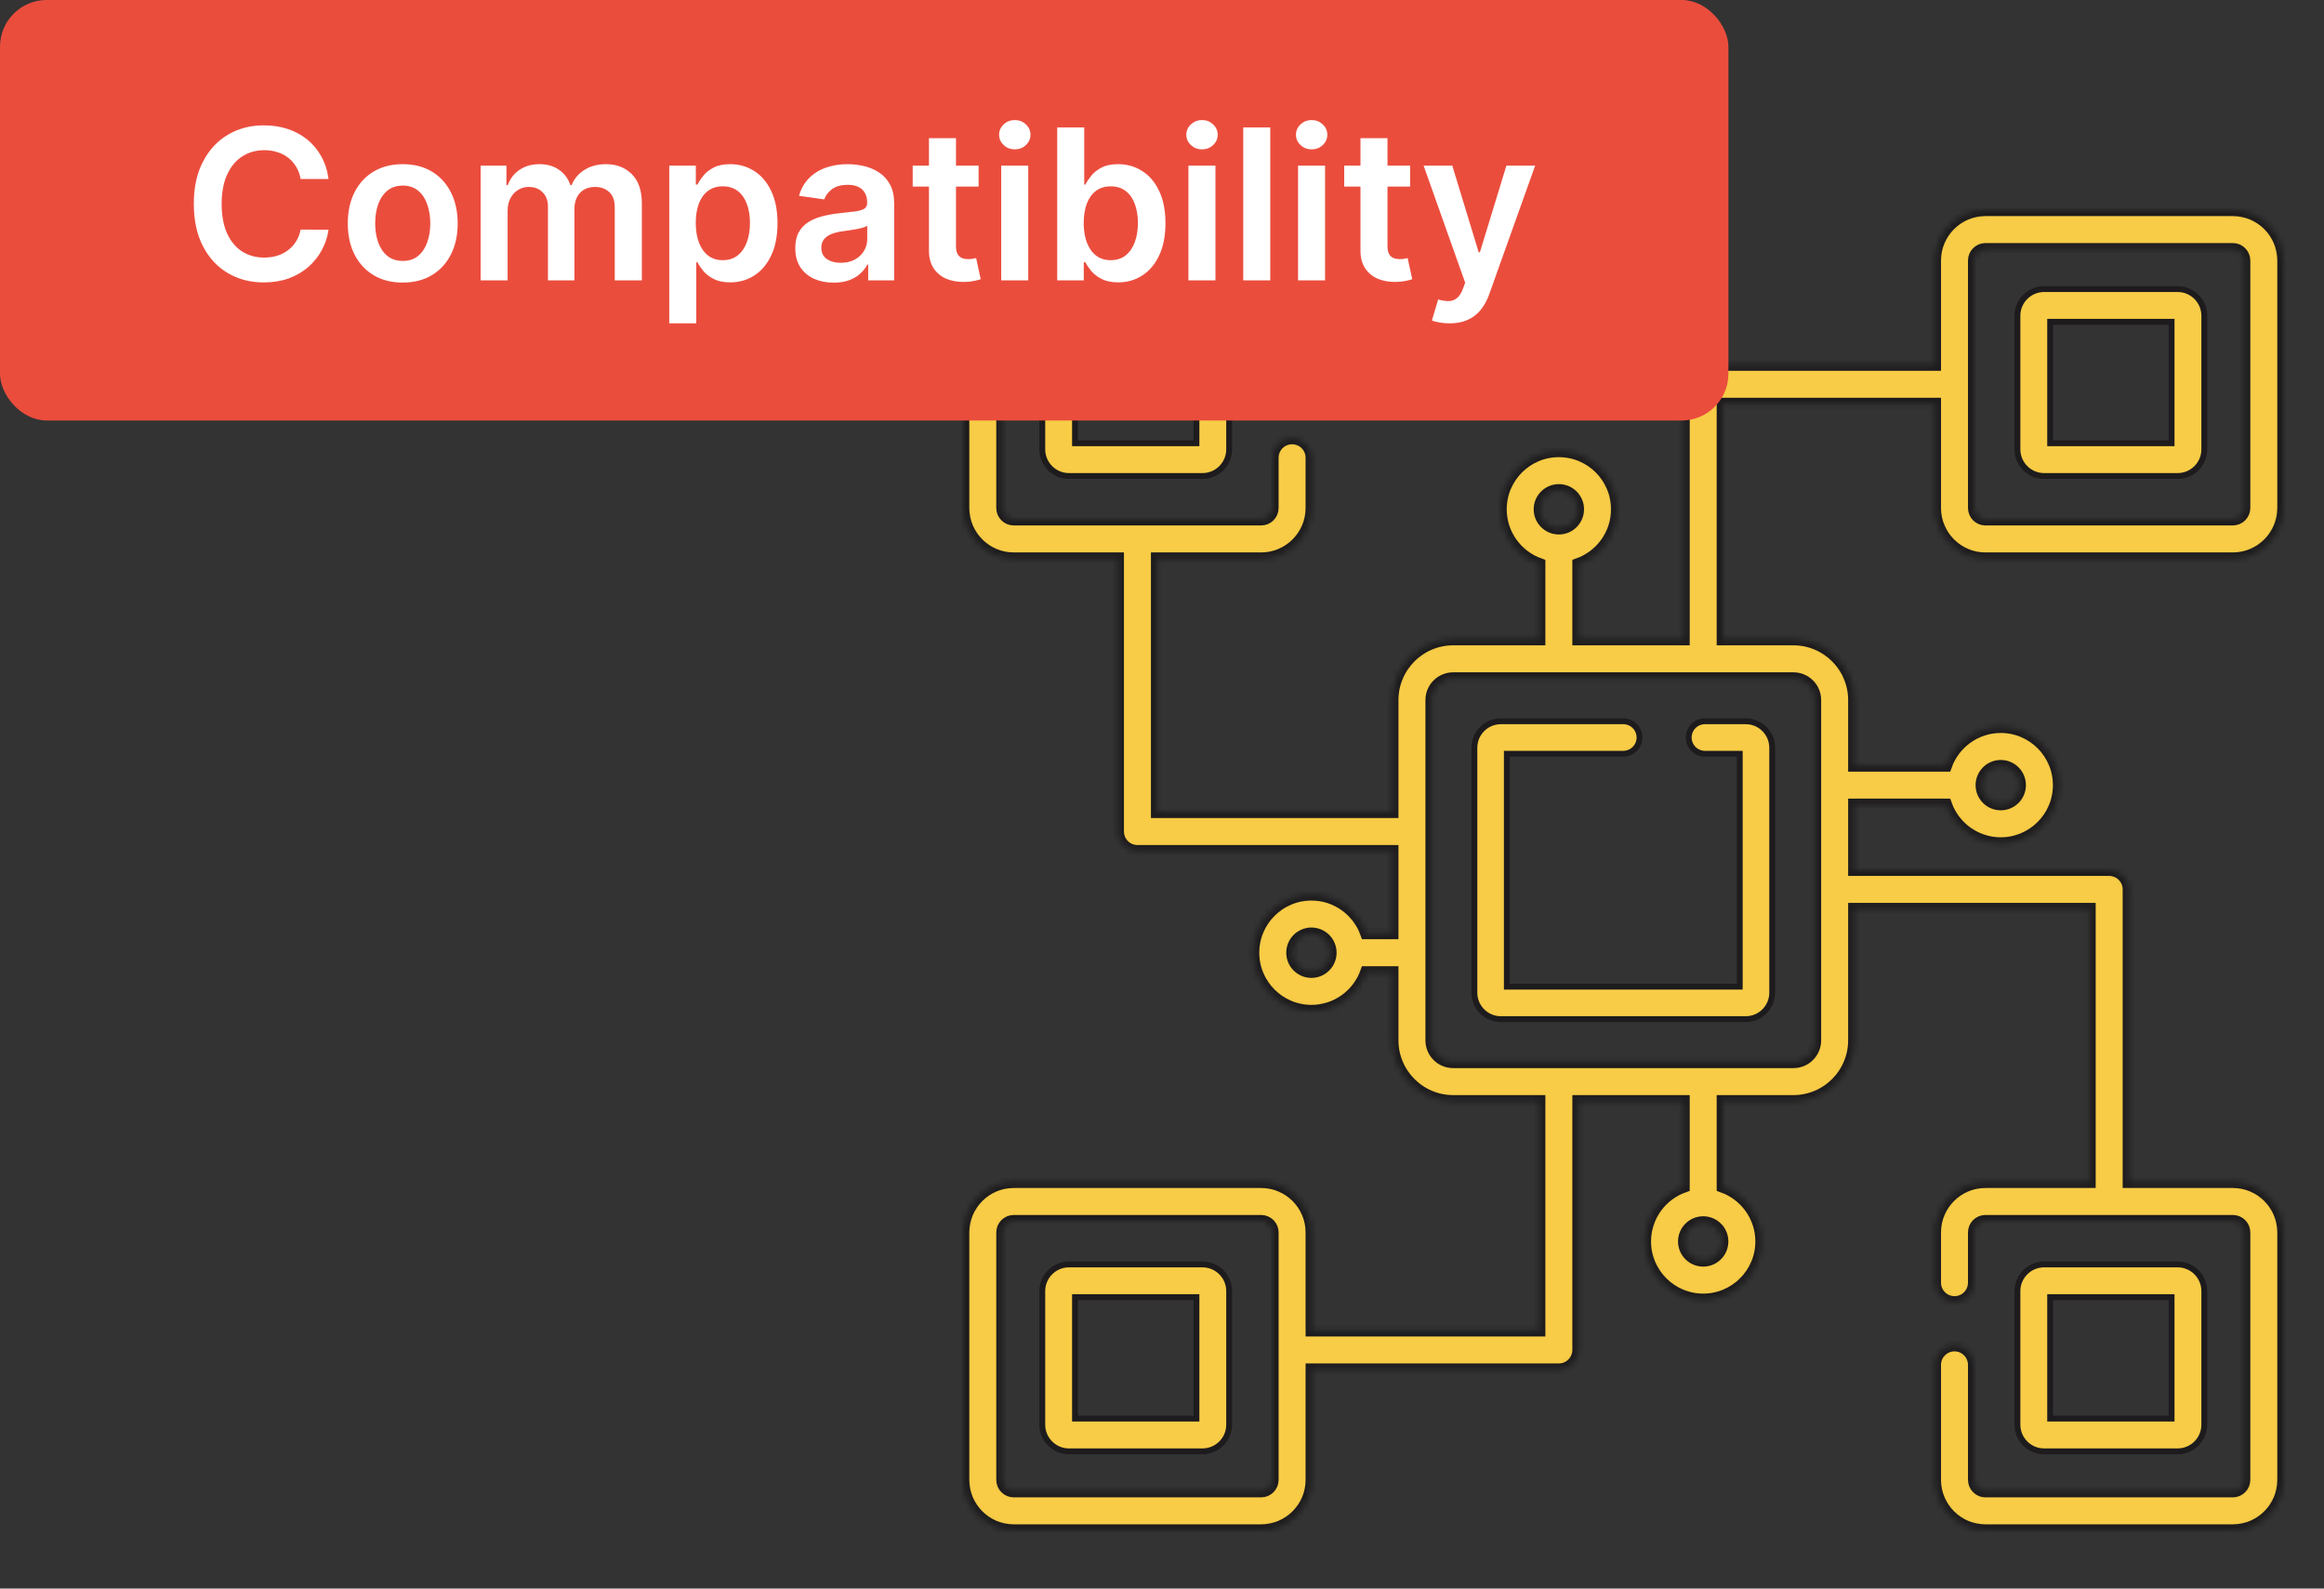 <svg xmlns="http://www.w3.org/2000/svg" width="398" height="272" viewBox="0 0 398 272" fill="none"><rect x="0" y="0" width="398" height="272" fill="#333333" stroke="none"/><path d="M297.945 129.555V129.055H297.445H291.983C290.45 129.055 289.206 127.811 289.206 126.277C289.206 124.744 290.45 123.5 291.983 123.5H298.975C301.469 123.5 303.5 125.531 303.5 128.025V169.975C303.5 172.469 301.469 174.5 298.975 174.5H257.025C254.531 174.5 252.5 172.469 252.5 169.975V128.025C252.5 125.531 254.531 123.5 257.025 123.5H278C279.533 123.5 280.777 124.744 280.777 126.277C280.777 127.811 279.533 129.055 278 129.055H258.555H258.055V129.555V168.445V168.945H258.555H297.445H297.945V168.445V129.555Z" fill="#F8CC46" stroke="#1D1B1D"></path><path d="M204.4 75.9H204.9V75.4V55.6V55.1H204.4H184.6H184.1V55.6V75.4V75.9H184.6H204.4ZM178.5 54.06C178.5 51.547 180.547 49.5 183.06 49.5H205.94C208.453 49.5 210.5 51.547 210.5 54.06V76.94C210.5 79.453 208.453 81.5 205.94 81.5H183.06C180.547 81.5 178.5 79.453 178.5 76.94V54.06Z" fill="#F8CC46" stroke="#1D1B1D"></path><path d="M204.4 242.9H204.9V242.4V222.6V222.1H204.4H184.6H184.1V222.6V242.4V242.9H184.6H204.4ZM183.06 216.5H205.94C208.453 216.5 210.5 218.547 210.5 221.06V243.94C210.5 246.453 208.453 248.5 205.94 248.5H183.06C180.547 248.5 178.5 246.453 178.5 243.94V221.06C178.5 218.547 180.547 216.5 183.06 216.5Z" fill="#F8CC46" stroke="#1D1B1D"></path><mask id="path-4-inside-1_1_662" fill="white"><path d="M340.018 95.59H382.393C387.139 95.59 391 91.729 391 86.982V44.607C391 39.861 387.139 36 382.393 36H340.018C335.271 36 331.41 39.861 331.41 44.607V62.484H291.684C289.856 62.484 288.373 63.967 288.373 65.795V109.494H270.275V96.566C274.129 95.198 276.896 91.519 276.896 87.203C276.896 81.727 272.441 77.272 266.965 77.272C261.489 77.272 257.033 81.727 257.033 87.203C257.033 91.519 259.801 95.198 263.654 96.566V109.494H248.864C243.146 109.494 238.494 114.146 238.494 119.864V139.068H198.105V95.59H215.982C220.729 95.59 224.59 91.729 224.59 86.982V78.375C224.59 76.547 223.107 75.064 221.279 75.064C219.452 75.064 217.969 76.547 217.969 78.375V86.982C217.969 88.077 217.077 88.969 215.982 88.969H173.607C172.513 88.969 171.621 88.077 171.621 86.982V44.607C171.621 43.513 172.513 42.621 173.607 42.621H215.982C217.077 42.621 217.969 43.513 217.969 44.607V64.25C217.969 66.078 219.452 67.561 221.279 67.561C223.107 67.561 224.59 66.078 224.59 64.25V44.607C224.59 39.861 220.729 36 215.982 36H173.607C168.861 36 165 39.861 165 44.607V86.982C165 91.729 168.861 95.59 173.607 95.59H191.484V142.379C191.484 144.207 192.967 145.689 194.795 145.689H238.494V159.814H233.952C232.585 155.961 228.906 153.193 224.59 153.193C219.114 153.193 214.658 157.649 214.658 163.125C214.658 168.601 219.114 173.057 224.59 173.057C228.906 173.057 232.585 170.289 233.952 166.436H238.494V178.136C238.494 183.854 243.146 188.506 248.864 188.506H263.654V227.829H224.59V211.018C224.59 206.271 220.729 202.41 215.982 202.41H173.607C168.861 202.41 165 206.271 165 211.018V253.393C165 258.139 168.861 262 173.607 262H215.982C220.729 262 224.59 258.139 224.59 253.393V234.45H266.965C268.793 234.45 270.275 232.967 270.275 231.139V188.506H288.373V203.2C284.519 204.567 281.752 208.247 281.752 212.562C281.752 218.039 286.207 222.494 291.684 222.494C297.16 222.494 301.615 218.039 301.615 212.562C301.615 208.247 298.848 204.567 294.994 203.2V188.506H307.136C312.854 188.506 317.506 183.854 317.506 178.136V155.599H357.9V202.41H340.018C335.271 202.41 331.41 206.271 331.41 211.018V219.625C331.41 221.453 332.893 222.936 334.721 222.936C336.548 222.936 338.031 221.453 338.031 219.625V211.018C338.031 209.923 338.923 209.031 340.018 209.031H382.393C383.487 209.031 384.379 209.923 384.379 211.018V253.393C384.379 254.487 383.487 255.379 382.393 255.379H340.018C338.923 255.379 338.031 254.487 338.031 253.393V233.695C338.031 231.867 336.548 230.384 334.721 230.384C332.893 230.384 331.41 231.867 331.41 233.695V253.393C331.41 258.139 335.271 262 340.018 262H382.393C387.139 262 391 258.139 391 253.393V211.018C391 206.271 387.139 202.41 382.393 202.41H364.521V152.288C364.521 150.46 363.038 148.978 361.21 148.978H317.506V137.744H333.281C334.648 141.598 338.328 144.365 342.644 144.365C348.12 144.365 352.575 139.91 352.575 134.434C352.575 128.957 348.12 124.502 342.644 124.502C338.328 124.502 334.648 127.269 333.281 131.123H317.506V119.864C317.506 114.146 312.854 109.494 307.136 109.494H294.994V69.106H331.41V86.982C331.41 91.729 335.271 95.59 340.018 95.59ZM266.965 83.893C268.791 83.893 270.275 85.377 270.275 87.203C270.275 89.029 268.791 90.514 266.965 90.514C265.139 90.514 263.654 89.029 263.654 87.203C263.654 85.377 265.139 83.893 266.965 83.893ZM224.59 166.436C222.764 166.436 221.279 164.951 221.279 163.125C221.279 161.299 222.764 159.814 224.59 159.814C226.416 159.814 227.9 161.299 227.9 163.125C227.9 164.951 226.416 166.436 224.59 166.436ZM217.969 253.393C217.969 254.487 217.077 255.379 215.982 255.379H173.607C172.513 255.379 171.621 254.487 171.621 253.393V211.018C171.621 209.923 172.513 209.031 173.607 209.031H215.982C217.077 209.031 217.969 209.923 217.969 211.018V253.393ZM291.684 215.873C289.858 215.873 288.373 214.388 288.373 212.562C288.373 210.737 289.858 209.252 291.684 209.252C293.51 209.252 294.994 210.737 294.994 212.562C294.994 214.388 293.51 215.873 291.684 215.873ZM342.644 131.123C344.47 131.123 345.954 132.608 345.954 134.434C345.954 136.26 344.47 137.744 342.644 137.744C340.818 137.744 339.333 136.26 339.333 134.434C339.333 132.608 340.818 131.123 342.644 131.123ZM310.885 119.864V178.136C310.885 180.204 309.204 181.885 307.136 181.885H248.864C246.796 181.885 245.115 180.204 245.115 178.136V119.864C245.115 117.796 246.796 116.115 248.864 116.115H307.136C309.204 116.115 310.885 117.796 310.885 119.864ZM340.018 42.621H382.393C383.487 42.621 384.379 43.513 384.379 44.607V86.982C384.379 88.077 383.487 88.969 382.393 88.969H340.018C338.923 88.969 338.031 88.077 338.031 86.982V65.881C338.033 65.852 338.036 65.824 338.036 65.795C338.036 65.766 338.033 65.738 338.031 65.709V44.607C338.031 43.513 338.923 42.621 340.018 42.621Z"></path></mask><path d="M340.018 95.59H382.393C387.139 95.59 391 91.729 391 86.982V44.607C391 39.861 387.139 36 382.393 36H340.018C335.271 36 331.41 39.861 331.41 44.607V62.484H291.684C289.856 62.484 288.373 63.967 288.373 65.795V109.494H270.275V96.566C274.129 95.198 276.896 91.519 276.896 87.203C276.896 81.727 272.441 77.272 266.965 77.272C261.489 77.272 257.033 81.727 257.033 87.203C257.033 91.519 259.801 95.198 263.654 96.566V109.494H248.864C243.146 109.494 238.494 114.146 238.494 119.864V139.068H198.105V95.59H215.982C220.729 95.59 224.59 91.729 224.59 86.982V78.375C224.59 76.547 223.107 75.064 221.279 75.064C219.452 75.064 217.969 76.547 217.969 78.375V86.982C217.969 88.077 217.077 88.969 215.982 88.969H173.607C172.513 88.969 171.621 88.077 171.621 86.982V44.607C171.621 43.513 172.513 42.621 173.607 42.621H215.982C217.077 42.621 217.969 43.513 217.969 44.607V64.25C217.969 66.078 219.452 67.561 221.279 67.561C223.107 67.561 224.59 66.078 224.59 64.25V44.607C224.59 39.861 220.729 36 215.982 36H173.607C168.861 36 165 39.861 165 44.607V86.982C165 91.729 168.861 95.59 173.607 95.59H191.484V142.379C191.484 144.207 192.967 145.689 194.795 145.689H238.494V159.814H233.952C232.585 155.961 228.906 153.193 224.59 153.193C219.114 153.193 214.658 157.649 214.658 163.125C214.658 168.601 219.114 173.057 224.59 173.057C228.906 173.057 232.585 170.289 233.952 166.436H238.494V178.136C238.494 183.854 243.146 188.506 248.864 188.506H263.654V227.829H224.59V211.018C224.59 206.271 220.729 202.41 215.982 202.41H173.607C168.861 202.41 165 206.271 165 211.018V253.393C165 258.139 168.861 262 173.607 262H215.982C220.729 262 224.59 258.139 224.59 253.393V234.45H266.965C268.793 234.45 270.275 232.967 270.275 231.139V188.506H288.373V203.2C284.519 204.567 281.752 208.247 281.752 212.562C281.752 218.039 286.207 222.494 291.684 222.494C297.16 222.494 301.615 218.039 301.615 212.562C301.615 208.247 298.848 204.567 294.994 203.2V188.506H307.136C312.854 188.506 317.506 183.854 317.506 178.136V155.599H357.9V202.41H340.018C335.271 202.41 331.41 206.271 331.41 211.018V219.625C331.41 221.453 332.893 222.936 334.721 222.936C336.548 222.936 338.031 221.453 338.031 219.625V211.018C338.031 209.923 338.923 209.031 340.018 209.031H382.393C383.487 209.031 384.379 209.923 384.379 211.018V253.393C384.379 254.487 383.487 255.379 382.393 255.379H340.018C338.923 255.379 338.031 254.487 338.031 253.393V233.695C338.031 231.867 336.548 230.384 334.721 230.384C332.893 230.384 331.41 231.867 331.41 233.695V253.393C331.41 258.139 335.271 262 340.018 262H382.393C387.139 262 391 258.139 391 253.393V211.018C391 206.271 387.139 202.41 382.393 202.41H364.521V152.288C364.521 150.46 363.038 148.978 361.21 148.978H317.506V137.744H333.281C334.648 141.598 338.328 144.365 342.644 144.365C348.12 144.365 352.575 139.91 352.575 134.434C352.575 128.957 348.12 124.502 342.644 124.502C338.328 124.502 334.648 127.269 333.281 131.123H317.506V119.864C317.506 114.146 312.854 109.494 307.136 109.494H294.994V69.106H331.41V86.982C331.41 91.729 335.271 95.59 340.018 95.59ZM266.965 83.893C268.791 83.893 270.275 85.377 270.275 87.203C270.275 89.029 268.791 90.514 266.965 90.514C265.139 90.514 263.654 89.029 263.654 87.203C263.654 85.377 265.139 83.893 266.965 83.893ZM224.59 166.436C222.764 166.436 221.279 164.951 221.279 163.125C221.279 161.299 222.764 159.814 224.59 159.814C226.416 159.814 227.9 161.299 227.9 163.125C227.9 164.951 226.416 166.436 224.59 166.436ZM217.969 253.393C217.969 254.487 217.077 255.379 215.982 255.379H173.607C172.513 255.379 171.621 254.487 171.621 253.393V211.018C171.621 209.923 172.513 209.031 173.607 209.031H215.982C217.077 209.031 217.969 209.923 217.969 211.018V253.393ZM291.684 215.873C289.858 215.873 288.373 214.388 288.373 212.562C288.373 210.737 289.858 209.252 291.684 209.252C293.51 209.252 294.994 210.737 294.994 212.562C294.994 214.388 293.51 215.873 291.684 215.873ZM342.644 131.123C344.47 131.123 345.954 132.608 345.954 134.434C345.954 136.26 344.47 137.744 342.644 137.744C340.818 137.744 339.333 136.26 339.333 134.434C339.333 132.608 340.818 131.123 342.644 131.123ZM310.885 119.864V178.136C310.885 180.204 309.204 181.885 307.136 181.885H248.864C246.796 181.885 245.115 180.204 245.115 178.136V119.864C245.115 117.796 246.796 116.115 248.864 116.115H307.136C309.204 116.115 310.885 117.796 310.885 119.864ZM340.018 42.621H382.393C383.487 42.621 384.379 43.513 384.379 44.607V86.982C384.379 88.077 383.487 88.969 382.393 88.969H340.018C338.923 88.969 338.031 88.077 338.031 86.982V65.881C338.033 65.852 338.036 65.824 338.036 65.795C338.036 65.766 338.033 65.738 338.031 65.709V44.607C338.031 43.513 338.923 42.621 340.018 42.621Z" fill="#F8CC46" stroke="#1D1B1D" stroke-width="2" mask="url(#path-4-inside-1_1_662)"></path><path d="M351.6 55.1H351.1V55.6V75.4V75.9H351.6H371.4H371.9V75.4V55.6V55.1H371.4H351.6ZM372.94 81.5H350.06C347.547 81.5 345.5 79.453 345.5 76.94V54.06C345.5 51.547 347.547 49.5 350.06 49.5H372.94C375.453 49.5 377.5 51.547 377.5 54.06V76.94C377.5 79.453 375.453 81.5 372.94 81.5Z" fill="#F8CC46" stroke="#1D1B1D"></path><path d="M351.6 222.1H351.1V222.6V242.4V242.9H351.6H371.4H371.9V242.4V222.6V222.1H371.4H351.6ZM377.5 243.94C377.5 246.453 375.453 248.5 372.94 248.5H350.06C347.547 248.5 345.5 246.453 345.5 243.94V221.06C345.5 218.547 347.547 216.5 350.06 216.5H372.94C375.453 216.5 377.5 218.547 377.5 221.06V243.94Z" fill="#F8CC46" stroke="#1D1B1D"></path><rect width="296" height="72" rx="8" fill="#EB4D3D"></rect><path d="M56.266 30.652H51.485C51.349 29.868 51.097 29.173 50.731 28.568C50.364 27.954 49.908 27.435 49.363 27.009C48.818 26.582 48.195 26.263 47.496 26.05C46.806 25.828 46.06 25.717 45.259 25.717C43.836 25.717 42.575 26.075 41.475 26.791C40.376 27.499 39.515 28.538 38.893 29.91C38.271 31.274 37.959 32.94 37.959 34.909C37.959 36.912 38.271 38.599 38.893 39.972C39.523 41.335 40.384 42.367 41.475 43.065C42.575 43.756 43.832 44.101 45.246 44.101C46.031 44.101 46.764 43.999 47.445 43.794C48.136 43.581 48.754 43.27 49.299 42.861C49.853 42.452 50.318 41.949 50.693 41.352C51.076 40.756 51.34 40.074 51.485 39.307L56.266 39.332C56.087 40.577 55.7 41.744 55.103 42.835C54.515 43.926 53.744 44.889 52.789 45.724C51.834 46.551 50.718 47.199 49.44 47.668C48.161 48.128 46.742 48.358 45.182 48.358C42.881 48.358 40.827 47.825 39.021 46.76C37.214 45.695 35.791 44.156 34.751 42.145C33.711 40.133 33.191 37.722 33.191 34.909C33.191 32.088 33.715 29.676 34.764 27.673C35.812 25.662 37.239 24.124 39.046 23.058C40.853 21.993 42.898 21.46 45.182 21.46C46.64 21.46 47.995 21.665 49.248 22.074C50.501 22.483 51.617 23.084 52.597 23.876C53.577 24.66 54.383 25.624 55.014 26.766C55.653 27.899 56.07 29.195 56.266 30.652ZM68.971 48.383C67.053 48.383 65.391 47.962 63.985 47.118C62.578 46.274 61.488 45.094 60.712 43.577C59.945 42.06 59.561 40.287 59.561 38.258C59.561 36.23 59.945 34.453 60.712 32.928C61.488 31.402 62.578 30.217 63.985 29.374C65.391 28.53 67.053 28.108 68.971 28.108C70.888 28.108 72.55 28.53 73.956 29.374C75.363 30.217 76.449 31.402 77.216 32.928C77.992 34.453 78.38 36.23 78.38 38.258C78.38 40.287 77.992 42.06 77.216 43.577C76.449 45.094 75.363 46.274 73.956 47.118C72.55 47.962 70.888 48.383 68.971 48.383ZM68.996 44.676C70.036 44.676 70.905 44.391 71.604 43.82C72.303 43.24 72.823 42.465 73.164 41.493C73.513 40.521 73.688 39.439 73.688 38.246C73.688 37.044 73.513 35.957 73.164 34.986C72.823 34.006 72.303 33.226 71.604 32.646C70.905 32.067 70.036 31.777 68.996 31.777C67.931 31.777 67.044 32.067 66.337 32.646C65.638 33.226 65.114 34.006 64.765 34.986C64.424 35.957 64.253 37.044 64.253 38.246C64.253 39.439 64.424 40.521 64.765 41.493C65.114 42.465 65.638 43.24 66.337 43.82C67.044 44.391 67.931 44.676 68.996 44.676ZM82.308 48V28.364H86.731V31.7H86.961C87.37 30.575 88.048 29.697 88.994 29.067C89.94 28.428 91.069 28.108 92.381 28.108C93.711 28.108 94.832 28.432 95.744 29.079C96.664 29.719 97.312 30.592 97.687 31.7H97.891C98.326 30.609 99.059 29.74 100.09 29.092C101.13 28.436 102.362 28.108 103.785 28.108C105.592 28.108 107.066 28.679 108.208 29.821C109.35 30.963 109.921 32.629 109.921 34.82V48H105.281V35.535C105.281 34.317 104.957 33.426 104.309 32.864C103.661 32.293 102.869 32.007 101.931 32.007C100.815 32.007 99.941 32.356 99.31 33.055C98.688 33.746 98.377 34.645 98.377 35.753V48H93.839V35.344C93.839 34.33 93.532 33.52 92.918 32.915C92.313 32.31 91.521 32.007 90.54 32.007C89.876 32.007 89.271 32.178 88.725 32.519C88.18 32.851 87.745 33.324 87.421 33.938C87.097 34.543 86.935 35.25 86.935 36.06V48H82.308ZM114.616 55.364V28.364H119.167V31.611H119.436C119.674 31.134 120.011 30.626 120.446 30.09C120.88 29.544 121.468 29.079 122.21 28.696C122.951 28.304 123.897 28.108 125.048 28.108C126.565 28.108 127.933 28.496 129.152 29.271C130.379 30.038 131.35 31.176 132.066 32.685C132.791 34.185 133.153 36.026 133.153 38.207C133.153 40.364 132.799 42.196 132.092 43.705C131.385 45.213 130.422 46.364 129.203 47.156C127.984 47.949 126.603 48.345 125.061 48.345C123.936 48.345 123.002 48.158 122.261 47.783C121.52 47.408 120.923 46.956 120.471 46.428C120.028 45.891 119.683 45.383 119.436 44.906H119.244V55.364H114.616ZM119.154 38.182C119.154 39.452 119.333 40.564 119.691 41.519C120.058 42.473 120.582 43.219 121.264 43.756C121.954 44.284 122.789 44.548 123.77 44.548C124.792 44.548 125.649 44.276 126.339 43.73C127.029 43.176 127.549 42.422 127.899 41.467C128.257 40.504 128.436 39.409 128.436 38.182C128.436 36.963 128.261 35.881 127.912 34.935C127.562 33.989 127.042 33.247 126.352 32.71C125.662 32.173 124.801 31.905 123.77 31.905C122.781 31.905 121.941 32.165 121.251 32.685C120.561 33.205 120.037 33.933 119.679 34.871C119.329 35.808 119.154 36.912 119.154 38.182ZM142.767 48.396C141.522 48.396 140.402 48.175 139.404 47.731C138.416 47.28 137.632 46.615 137.052 45.737C136.481 44.859 136.196 43.777 136.196 42.49C136.196 41.382 136.4 40.466 136.809 39.742C137.218 39.017 137.777 38.438 138.484 38.003C139.191 37.568 139.988 37.24 140.875 37.019C141.77 36.788 142.694 36.622 143.649 36.52C144.799 36.401 145.733 36.294 146.449 36.2C147.164 36.098 147.684 35.945 148.008 35.74C148.341 35.527 148.507 35.199 148.507 34.756V34.679C148.507 33.716 148.221 32.97 147.65 32.442C147.079 31.913 146.257 31.649 145.183 31.649C144.049 31.649 143.15 31.896 142.485 32.391C141.829 32.885 141.386 33.469 141.156 34.142L136.835 33.528C137.176 32.335 137.738 31.338 138.522 30.537C139.306 29.727 140.265 29.122 141.399 28.722C142.532 28.312 143.785 28.108 145.157 28.108C146.103 28.108 147.045 28.219 147.983 28.44C148.92 28.662 149.777 29.028 150.552 29.54C151.328 30.043 151.95 30.729 152.419 31.598C152.896 32.467 153.135 33.554 153.135 34.858V48H148.686V45.303H148.532C148.251 45.848 147.855 46.359 147.343 46.837C146.841 47.305 146.206 47.685 145.439 47.974C144.68 48.256 143.789 48.396 142.767 48.396ZM143.968 44.996C144.897 44.996 145.703 44.812 146.385 44.446C147.066 44.071 147.591 43.577 147.957 42.963C148.332 42.349 148.52 41.68 148.52 40.956V38.642C148.375 38.761 148.127 38.872 147.778 38.974C147.437 39.077 147.054 39.166 146.627 39.243C146.201 39.32 145.779 39.388 145.362 39.447C144.944 39.507 144.582 39.558 144.275 39.601C143.585 39.695 142.967 39.848 142.422 40.061C141.876 40.274 141.446 40.572 141.13 40.956C140.815 41.331 140.657 41.817 140.657 42.413C140.657 43.266 140.968 43.909 141.591 44.344C142.213 44.778 143.005 44.996 143.968 44.996ZM167.593 28.364V31.943H156.305V28.364H167.593ZM159.092 23.659H163.72V42.094C163.72 42.716 163.814 43.193 164.001 43.526C164.197 43.849 164.453 44.071 164.768 44.19C165.083 44.31 165.433 44.369 165.816 44.369C166.106 44.369 166.37 44.348 166.609 44.305C166.856 44.263 167.044 44.224 167.172 44.19L167.951 47.808C167.704 47.894 167.35 47.987 166.89 48.09C166.439 48.192 165.885 48.251 165.228 48.269C164.069 48.303 163.025 48.128 162.096 47.744C161.167 47.352 160.43 46.747 159.885 45.929C159.348 45.111 159.083 44.088 159.092 42.861V23.659ZM171.464 48V28.364H176.092V48H171.464ZM173.79 25.577C173.058 25.577 172.427 25.334 171.898 24.848C171.37 24.354 171.106 23.761 171.106 23.071C171.106 22.372 171.37 21.78 171.898 21.294C172.427 20.8 173.058 20.553 173.79 20.553C174.532 20.553 175.163 20.8 175.683 21.294C176.211 21.78 176.475 22.372 176.475 23.071C176.475 23.761 176.211 24.354 175.683 24.848C175.163 25.334 174.532 25.577 173.79 25.577ZM181.055 48V21.818H185.683V31.611H185.875C186.113 31.134 186.45 30.626 186.885 30.09C187.319 29.544 187.907 29.079 188.649 28.696C189.39 28.304 190.336 28.108 191.487 28.108C193.004 28.108 194.372 28.496 195.591 29.271C196.818 30.038 197.789 31.176 198.505 32.685C199.23 34.185 199.592 36.026 199.592 38.207C199.592 40.364 199.238 42.196 198.531 43.705C197.824 45.213 196.86 46.364 195.642 47.156C194.423 47.949 193.042 48.345 191.5 48.345C190.375 48.345 189.441 48.158 188.7 47.783C187.958 47.408 187.362 46.956 186.91 46.428C186.467 45.891 186.122 45.383 185.875 44.906H185.606V48H181.055ZM185.593 38.182C185.593 39.452 185.772 40.564 186.13 41.519C186.497 42.473 187.021 43.219 187.703 43.756C188.393 44.284 189.228 44.548 190.208 44.548C191.231 44.548 192.088 44.276 192.778 43.73C193.468 43.176 193.988 42.422 194.338 41.467C194.696 40.504 194.875 39.409 194.875 38.182C194.875 36.963 194.7 35.881 194.35 34.935C194.001 33.989 193.481 33.247 192.791 32.71C192.1 32.173 191.24 31.905 190.208 31.905C189.22 31.905 188.38 32.165 187.69 32.685C187 33.205 186.475 33.933 186.118 34.871C185.768 35.808 185.593 36.912 185.593 38.182ZM203.526 48V28.364H208.154V48H203.526ZM205.853 25.577C205.12 25.577 204.489 25.334 203.961 24.848C203.433 24.354 203.168 23.761 203.168 23.071C203.168 22.372 203.433 21.78 203.961 21.294C204.489 20.8 205.12 20.553 205.853 20.553C206.594 20.553 207.225 20.8 207.745 21.294C208.273 21.78 208.538 22.372 208.538 23.071C208.538 23.761 208.273 24.354 207.745 24.848C207.225 25.334 206.594 25.577 205.853 25.577ZM217.541 21.818V48H212.913V21.818H217.541ZM222.3 48V28.364H226.928V48H222.3ZM224.626 25.577C223.893 25.577 223.263 25.334 222.734 24.848C222.206 24.354 221.942 23.761 221.942 23.071C221.942 22.372 222.206 21.78 222.734 21.294C223.263 20.8 223.893 20.553 224.626 20.553C225.368 20.553 225.999 20.8 226.518 21.294C227.047 21.78 227.311 22.372 227.311 23.071C227.311 23.761 227.047 24.354 226.518 24.848C225.999 25.334 225.368 25.577 224.626 25.577ZM241.492 28.364V31.943H230.203V28.364H241.492ZM232.99 23.659H237.618V42.094C237.618 42.716 237.712 43.193 237.9 43.526C238.096 43.849 238.351 44.071 238.667 44.19C238.982 44.31 239.331 44.369 239.715 44.369C240.005 44.369 240.269 44.348 240.507 44.305C240.755 44.263 240.942 44.224 241.07 44.19L241.85 47.808C241.603 47.894 241.249 47.987 240.789 48.09C240.337 48.192 239.783 48.251 239.127 48.269C237.968 48.303 236.924 48.128 235.995 47.744C235.066 47.352 234.328 46.747 233.783 45.929C233.246 45.111 232.982 44.088 232.99 42.861V23.659ZM248.239 55.364C247.608 55.364 247.024 55.312 246.487 55.21C245.959 55.117 245.537 55.006 245.222 54.878L246.295 51.273C246.969 51.469 247.57 51.562 248.098 51.554C248.626 51.545 249.091 51.379 249.491 51.055C249.901 50.74 250.246 50.212 250.527 49.47L250.923 48.409L243.803 28.364H248.712L253.237 43.193H253.442L257.98 28.364H262.902L255.04 50.378C254.673 51.418 254.188 52.308 253.582 53.05C252.977 53.8 252.236 54.371 251.358 54.763C250.489 55.163 249.449 55.364 248.239 55.364Z" fill="white"></path></svg>